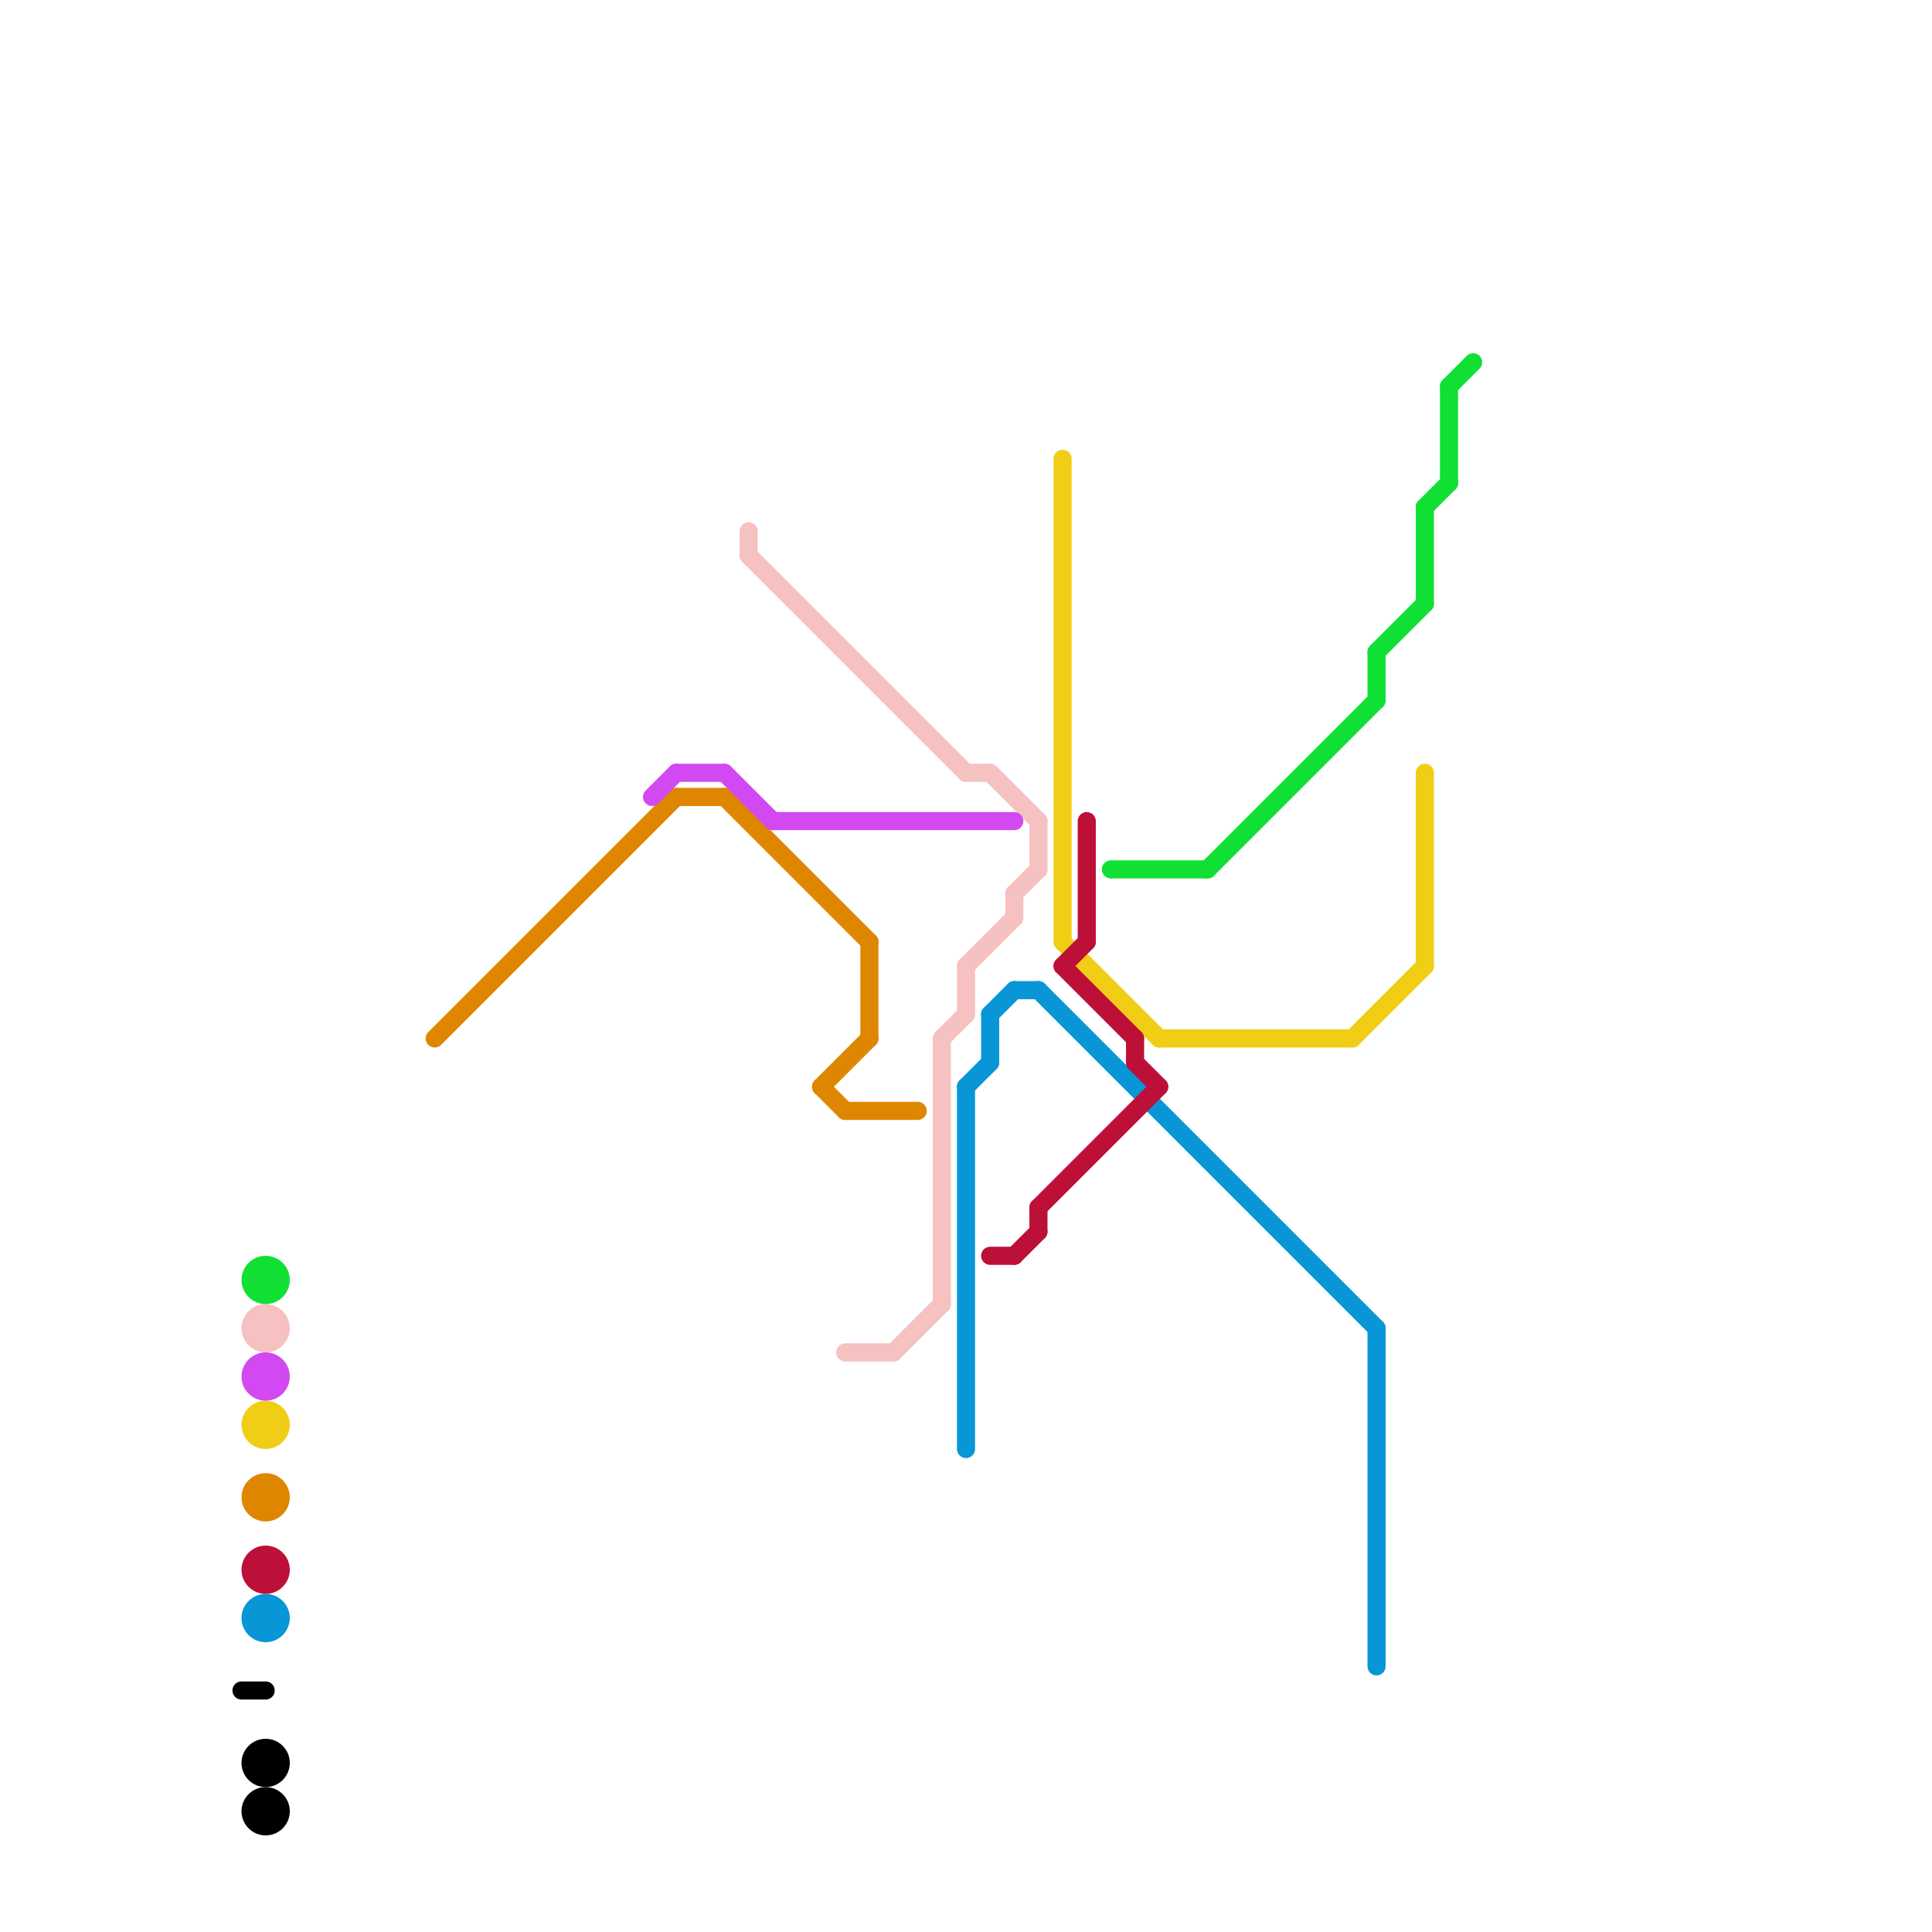 
<svg version="1.1" xmlns="http://www.w3.org/2000/svg" viewBox="0 0 80 80">
<style>text { font: 1px Helvetica; font-weight: 600; white-space: pre; dominant-baseline: central; } line { stroke-width: 0.75; fill: none; stroke-linecap: round; stroke-linejoin: round; } .c0 { stroke: #df8600 } .c1 { stroke: #f6c1c1 } .c2 { stroke: #0896d7 } .c3 { stroke: #f0ce15 } .c4 { stroke: #d349f1 } .c5 { stroke: #bd1038 } .c6 { stroke: #000000 } .c7 { stroke: #10e034 }</style><defs><g id="ct-xf"><circle r="0.5" fill="#fff" stroke="#000" stroke-width="0.2"/></g><g id="ct"><circle r="0.5" fill="#fff" stroke="#000" stroke-width="0.1"/></g><g id="clg-10e034"><circle r="0.6" fill="#10e034"/><circle r="0.3" fill="#fff"/></g><g id="clg-f6c1c1"><circle r="0.6" fill="#f6c1c1"/><circle r="0.3" fill="#fff"/></g><g id="clg-d349f1"><circle r="0.6" fill="#d349f1"/><circle r="0.3" fill="#fff"/></g><g id="clg-f0ce15"><circle r="0.6" fill="#f0ce15"/><circle r="0.3" fill="#fff"/></g><g id="clg-df8600"><circle r="0.6" fill="#df8600"/><circle r="0.3" fill="#fff"/></g><g id="clg-bd1038"><circle r="0.6" fill="#bd1038"/><circle r="0.3" fill="#fff"/></g><g id="clg-0896d7"><circle r="0.6" fill="#0896d7"/><circle r="0.3" fill="#fff"/></g><g id="clg-000000"><circle r="0.6" fill="#000000"/><circle r="0.3" fill="#fff"/></g></defs><line class="c0" x1="35" y1="46" x2="38" y2="46"/><line class="c0" x1="28" y1="33" x2="30" y2="33"/><line class="c0" x1="30" y1="33" x2="36" y2="39"/><line class="c0" x1="34" y1="45" x2="35" y2="46"/><line class="c0" x1="18" y1="43" x2="28" y2="33"/><line class="c0" x1="36" y1="39" x2="36" y2="43"/><line class="c0" x1="34" y1="45" x2="36" y2="43"/><circle cx="11" cy="62" r="1" fill="#df8600" /><line class="c1" x1="39" y1="43" x2="39" y2="54"/><line class="c1" x1="40" y1="32" x2="41" y2="32"/><line class="c1" x1="42" y1="37" x2="42" y2="38"/><line class="c1" x1="43" y1="34" x2="43" y2="36"/><line class="c1" x1="41" y1="32" x2="43" y2="34"/><line class="c1" x1="35" y1="56" x2="37" y2="56"/><line class="c1" x1="39" y1="43" x2="40" y2="42"/><line class="c1" x1="31" y1="23" x2="40" y2="32"/><line class="c1" x1="31" y1="22" x2="31" y2="23"/><line class="c1" x1="40" y1="40" x2="40" y2="42"/><line class="c1" x1="37" y1="56" x2="39" y2="54"/><line class="c1" x1="42" y1="37" x2="43" y2="36"/><line class="c1" x1="40" y1="40" x2="42" y2="38"/><circle cx="11" cy="55" r="1" fill="#f6c1c1" /><line class="c2" x1="41" y1="42" x2="42" y2="41"/><line class="c2" x1="40" y1="45" x2="41" y2="44"/><line class="c2" x1="41" y1="42" x2="41" y2="44"/><line class="c2" x1="40" y1="45" x2="40" y2="60"/><line class="c2" x1="42" y1="41" x2="43" y2="41"/><line class="c2" x1="43" y1="41" x2="57" y2="55"/><line class="c2" x1="57" y1="55" x2="57" y2="69"/><circle cx="11" cy="67" r="1" fill="#0896d7" /><line class="c3" x1="59" y1="32" x2="59" y2="40"/><line class="c3" x1="56" y1="43" x2="59" y2="40"/><line class="c3" x1="48" y1="43" x2="56" y2="43"/><line class="c3" x1="44" y1="19" x2="44" y2="39"/><line class="c3" x1="44" y1="39" x2="48" y2="43"/><circle cx="11" cy="59" r="1" fill="#f0ce15" /><line class="c4" x1="28" y1="32" x2="30" y2="32"/><line class="c4" x1="30" y1="32" x2="32" y2="34"/><line class="c4" x1="32" y1="34" x2="42" y2="34"/><line class="c4" x1="27" y1="33" x2="28" y2="32"/><circle cx="11" cy="57" r="1" fill="#d349f1" /><line class="c5" x1="45" y1="34" x2="45" y2="39"/><line class="c5" x1="47" y1="43" x2="47" y2="44"/><line class="c5" x1="47" y1="44" x2="48" y2="45"/><line class="c5" x1="42" y1="52" x2="43" y2="51"/><line class="c5" x1="44" y1="40" x2="47" y2="43"/><line class="c5" x1="41" y1="52" x2="42" y2="52"/><line class="c5" x1="44" y1="40" x2="45" y2="39"/><line class="c5" x1="43" y1="50" x2="48" y2="45"/><line class="c5" x1="43" y1="50" x2="43" y2="51"/><circle cx="11" cy="65" r="1" fill="#bd1038" /><line class="c6" x1="10" y1="70" x2="11" y2="70"/><circle cx="11" cy="75" r="1" fill="#000000" /><circle cx="11" cy="73" r="1" fill="#000000" /><line class="c7" x1="59" y1="21" x2="60" y2="20"/><line class="c7" x1="50" y1="36" x2="57" y2="29"/><line class="c7" x1="57" y1="27" x2="59" y2="25"/><line class="c7" x1="57" y1="27" x2="57" y2="29"/><line class="c7" x1="60" y1="16" x2="61" y2="15"/><line class="c7" x1="59" y1="21" x2="59" y2="25"/><line class="c7" x1="46" y1="36" x2="50" y2="36"/><line class="c7" x1="60" y1="16" x2="60" y2="20"/><circle cx="11" cy="53" r="1" fill="#10e034" />
</svg>
